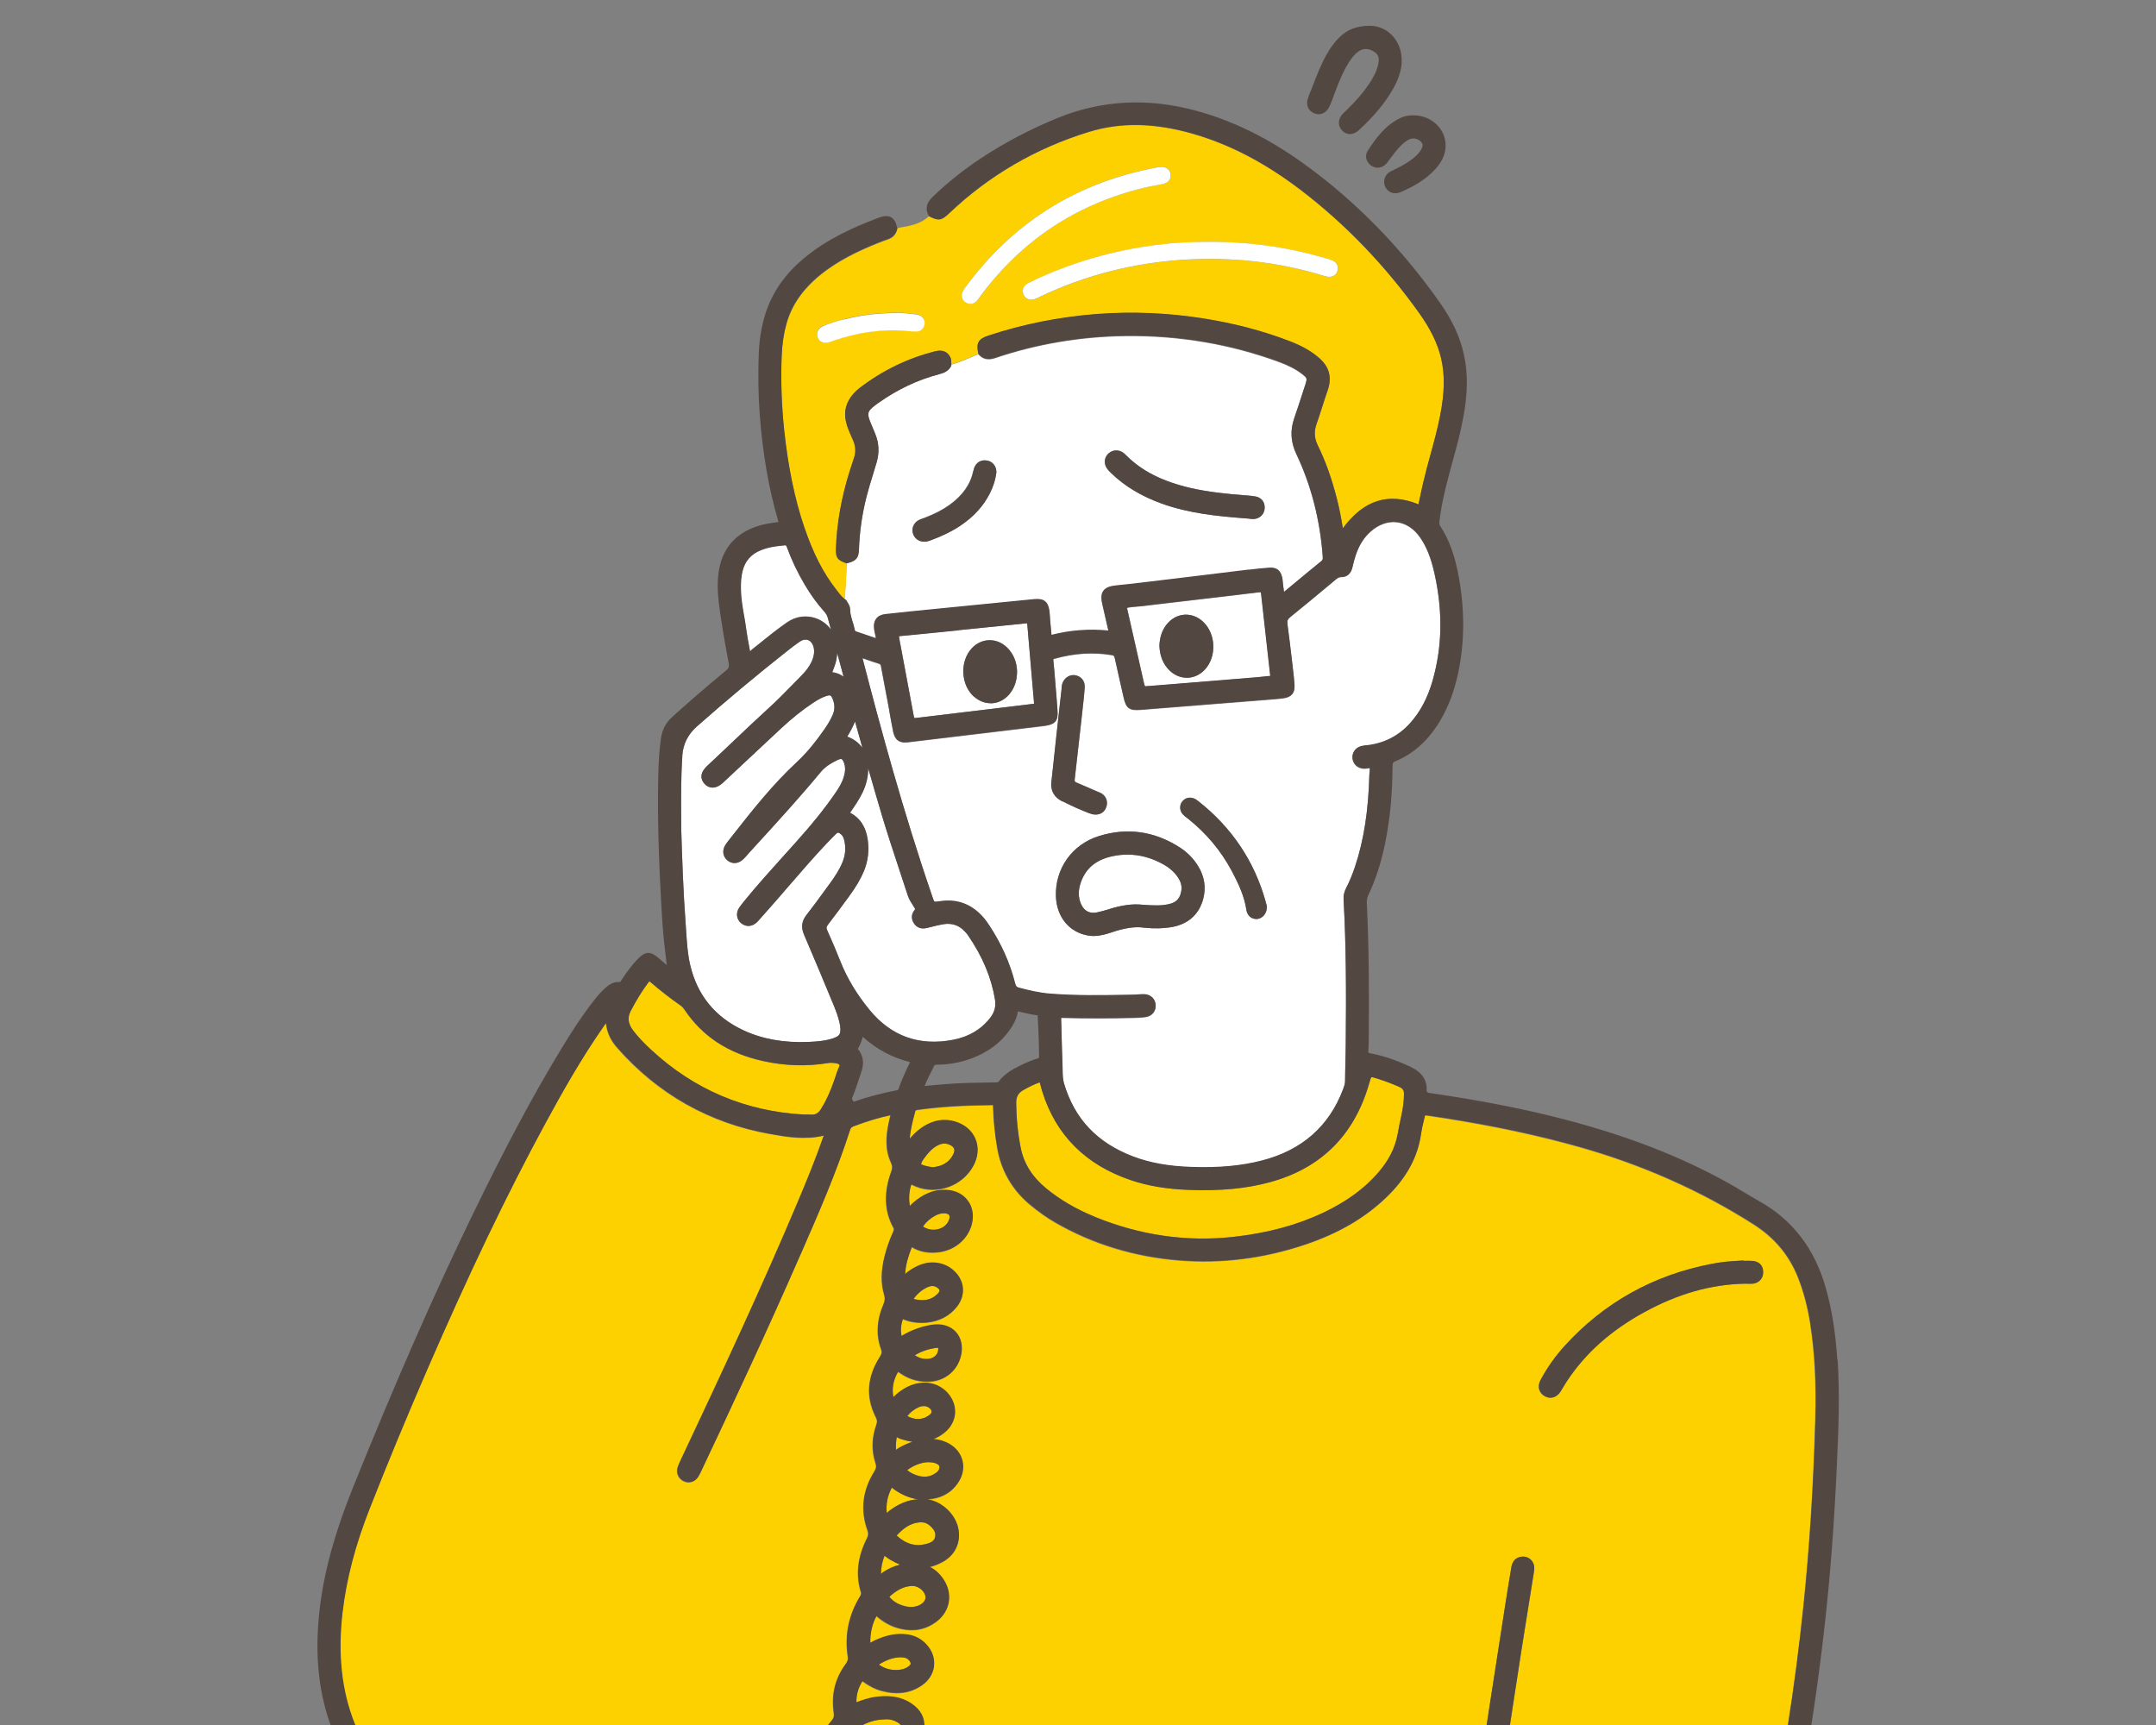 <svg viewBox="0 0 250 200" xmlns="http://www.w3.org/2000/svg" xmlns:xlink="http://www.w3.org/1999/xlink"><rect x="0" y="0" width="250" height="200" fill="#808080" stroke="none"/><clipPath id="a"><path d="m0 0h250v200h-250z"/></clipPath><g clip-path="url(#a)"><path d="m100.04 120.2c-.13.52-.32.98-.58 1.4.65.75.78 1.65.39 2.75-.11.31-.21.63-.32.94-.21.65-.43 1.32-.71 1.97-.05.11-.03.17.09.36.02.04.05.08.07.12.02 0 .03-.01.05-.02 1.42-.51 2.98-.92 4.94-1.32.16-.03.16-.04.18-.1.38-1.08.86-2.11 1.37-3.19-2.06-.5-3.87-1.47-5.48-2.93z" fill="none"/><path d="m118.19 123.6c.73-.37 1.43-.65 2.12-.87.17-.05.19-.09.18-.27-.02-.34-.02-.68-.02-1.02 0-.27 0-.54-.02-.81-.03-.91-.07-1.82-.12-2.74 0-.06 0-.12-.01-.16 0 0-.01 0-.02 0-.59-.06-1.15-.19-1.74-.34-.17-.04-.35-.08-.53-.12-.12.75-.44 1.45-1.01 2.24-1.03 1.42-2.48 2.5-4.3 3.19-1.27.48-2.59.73-3.93.75h-.05c-.29 0-.36.02-.43.16l-.17.33c-.32.62-.65 1.26-.94 1.99l2.23-.2c1.84-.16 3.71-.19 5.52-.21h.4c.3 0 .38-.02.47-.14.64-.85 1.56-1.36 2.36-1.77z" fill="none"/><path d="m102.01 77.01c-.58-.18-1.15-.38-1.76-.59-.08-.03-.16-.06-.24-.08 0 .02 0 .04.01.06 1.98 7.65 4.69 17.69 8.05 27.49l.02.06c.1.29.2.58.26.62.07.04.41 0 .7-.05 1.78-.26 3.34.25 4.62 1.51.35.34.66.74 1.03 1.29 1.41 2.13 2.42 4.4 3.01 6.75.08.33.2.42.43.48 1.08.29 2.36.6 3.69.7 2.92.22 5.9.17 8.78.13l1.01-.02c.14 0 .28-.01.42-.03.22-.02.45-.04.69-.02.73.05 1.25.57 1.27 1.29.02.71-.46 1.25-1.19 1.35-.39.05-.83.08-1.36.09-2.95.07-5.62.07-8.17 0-.08 0-.17 0-.24 0v.21c.02.61.03 1.2.05 1.79.03 1.16.06 2.37.11 3.55 0 .18 0 .36.01.54 0 .53.01 1.03.16 1.52 1.21 4.11 3.82 6.88 7.98 8.46 1.97.75 4.13 1.14 6.81 1.23 3.16.11 5.76-.13 8.16-.75 4.63-1.19 7.8-3.98 9.41-8.27.13-.34.22-.62.23-.93 0-.74.02-1.49.04-2.23.02-.7.03-1.4.04-2.1.06-6.2.05-11.41-.25-16.71-.03-.49.07-.92.3-1.37.38-.74.72-1.56 1.03-2.48 1.02-3.08 1.55-6.48 1.66-10.71 0-.1.01-.2.03-.3.01-.12.04-.35 0-.41-.03 0-.15.02-.23.03-.14.02-.3.05-.46.03-.02 0-.04 0-.07 0-.67-.06-1.17-.55-1.23-1.2-.06-.62.31-1.17.92-1.37.21-.07.43-.09.64-.11h.08c1.99-.23 3.68-1.08 5.01-2.55 1.2-1.32 2.06-2.95 2.64-4.96 1.13-3.95 1.2-8.02.22-12.43-.41-1.84-.94-3.15-1.71-4.24-.7-.99-1.65-1.6-2.67-1.71-1.03-.12-2.11.27-3.03 1.09-.74.66-1.28 1.49-1.66 2.56-.17.49-.3 1.01-.43 1.51l-.03.14c-.17.67-.62 1.06-1.24 1.06h-.02c-.26 0-.42.1-.66.29l-.8.67c-1.46 1.21-2.96 2.47-4.47 3.68-.3.24-.38.44-.33.83.19 1.4.35 2.82.52 4.19l.12 1.04c.07.59.14 1.21.18 1.82.06.9-.35 1.4-1.26 1.53-.34.05-.64.08-.93.1-5.23.42-10.45.83-15.68 1.25-1.28.1-1.67-.18-1.95-1.45l-.32-1.41c-.24-1.04-.47-2.09-.7-3.13-.06-.28-.14-.32-.3-.35-2.17-.37-4.36-.24-6.69.41-.1.03-.13.05-.14.06v.11c.07.66.12 1.33.18 1.97l.09 1.12c.08.92.16 1.87.22 2.81.07 1.1-.27 1.52-1.34 1.69-.31.05-.63.09-.94.12l-10.09 1.21c-1.67.2-3.34.4-5.01.6-.95.11-1.46-.26-1.67-1.2-.13-.59-.24-1.2-.34-1.78-.04-.23-.08-.45-.12-.68l-.33-1.75c-.2-1.08-.4-2.16-.61-3.24 0-.04-.01-.08-.02-.11-.04-.23-.05-.24-.15-.27zm35.11 15.89c.35-.41.83-.52 1.35-.32.19.07.35.2.49.31 3.88 3.05 6.51 6.97 7.81 11.66.04.14.07.28.11.42.01.06.02.11.02.17v.05s0 .01 0 .01c0 .7-.48 1.27-1.1 1.34-.05 0-.1 0-.14 0-.58 0-1.04-.42-1.13-1.06-.23-1.53-.85-2.92-1.71-4.53-1.24-2.32-2.94-4.35-5.06-6.04-.05-.04-.1-.08-.14-.11-.16-.12-.32-.25-.47-.41-.38-.43-.4-1.08-.03-1.51zm-.29 5.37c.85.55 1.54 1.25 2.07 2.1.76 1.22.97 2.52.62 3.85-.51 1.91-1.89 3.06-4 3.32-.72.09-1.56.15-2.85.02h-.02c-.94-.16-2.23.02-3.72.53-.63.21-1.35.43-2.11.43-.19 0-.38-.01-.57-.04-2.22-.34-3.71-2.12-3.81-4.53-.13-3.23 1.87-6.04 4.97-7.01 3.29-1.03 6.46-.58 9.42 1.33zm-14.91-7.56s.18-1.65.18-1.65c.14-1.27.27-2.54.41-3.81.13-1.21.27-2.41.4-3.62l.2-1.76c0-.05 0-.1.01-.15 0-.12.02-.25.05-.39.18-.69.81-1.15 1.47-1.06.72.1 1.19.67 1.15 1.39-.04.71-.12 1.42-.2 2.11l-.18 1.65c-.25 2.27-.51 4.61-.78 6.92-.03.24.01.31.25.4.53.22 1.05.45 1.58.68l.71.31c.05.02.11.04.17.07.13.05.27.1.41.19.53.33.75.94.55 1.55-.19.57-.64.89-1.25.89h-.01c-.29 0-.54-.09-.76-.17-.97-.37-1.97-.82-3.06-1.37-.94-.48-1.38-1.21-1.28-2.2z" fill="#fff"/><path d="m110.29 42.31v.11s-.05.09-.05.09c-.32.54-.85.74-1.36.88-2.48.65-4.83 1.76-7 3.3l-.09.06c-.12.09-.25.18-.37.27-.85.68-.92.91-.52 1.9.11.28.23.56.35.84.08.18.15.35.22.53.44 1.06.5 2.18.17 3.31-.15.53-.32 1.06-.48 1.59-.24.78-.49 1.58-.69 2.38-.51 2.03-.81 4.08-.88 6.09-.03 1.03-.31 1.36-1.32 1.63l-.1.03c-.04 1.11-.09 2.22-.18 3.33-.02.28-.05.56-.08.83.05.03.09.07.14.1l.07.05.04.08c.03.06.07.12.11.18.13.21.29.47.3.81 0 .48.14.95.29 1.44.09.3.19.61.25.93.03.15.08.16.12.18.67.23 1.34.45 2.03.69l.3.1c-.02-.17-.06-.34-.1-.52-.04-.17-.07-.34-.1-.51-.08-.53 0-.94.24-1.24.22-.29.58-.46 1.06-.52.97-.11 1.93-.21 2.9-.31l14.33-1.42c1.15-.12 1.65.29 1.8 1.43.03.22.04.44.05.65 0 .15.02.29.03.44.04.46.09.91.13 1.39l.02.23c2.16-.56 4.33-.72 6.6-.5l-.7-3.06c-.12-.52-.2-1.12.11-1.55.31-.44.9-.56 1.45-.62.28-.03.57-.06.85-.09.38-.04.76-.08 1.13-.12l5.92-.71c2.49-.3 4.98-.6 7.47-.89h.12c.75-.1 1.53-.2 2.3-.25.86-.06 1.34.32 1.51 1.18.03.17.04.33.06.49 0 .09.01.19.03.28.03.27.07.55.11.85l.86-.71c1.2-1 2.33-1.93 3.48-2.87.17-.14.17-.26.15-.58-.32-4.26-1.34-8.23-3.06-11.84-.65-1.38-.74-2.73-.25-4.12.35-1.02.69-2.07 1.02-3.08l.28-.86c.23-.7.21-.76-.36-1.2-.7-.55-1.56-1-2.7-1.42-5.63-2.07-11.61-3.08-17.75-3.01-5.26.06-10.36.93-15.17 2.56-.77.26-1.39.14-1.87-.38l-.06-.06v-.04c-1.06.42-2.07.94-3.17 1.22v.05zm18.28 10.23c.46-.4 1.11-.43 1.64-.08.1.07.2.15.3.26 1.84 1.87 4.25 3.09 7.58 3.86 2.09.48 4.26.68 6.12.83l.28.02c.35.03.72.05 1.07.12.69.12 1.1.63 1.08 1.33-.02.71-.54 1.24-1.26 1.29-.03 0-.07 0-.1 0-.13 0-.25-.02-.36-.03-.06 0-.12-.02-.17-.02l-.5-.04c-3.12-.24-6.42-.57-9.55-1.7-2.37-.85-4.28-2.01-5.85-3.52-.18-.18-.39-.38-.54-.62-.36-.56-.26-1.27.25-1.71zm-15.7 2.03c.02-.1.04-.2.07-.29.24-.69.84-1.03 1.54-.89.63.12 1.06.68 1.05 1.34v.04c-.11.83-.36 1.62-.76 2.41-.75 1.49-1.87 2.72-3.43 3.76-.98.66-2.09 1.2-3.49 1.71-.15.05-.35.12-.56.14-.05 0-.11 0-.16 0-.59 0-1.1-.37-1.28-.95-.18-.59.08-1.21.62-1.52.16-.09.32-.15.48-.2.06-.02.12-.04.18-.07 1.26-.49 2.16-.95 2.94-1.51 1.55-1.11 2.46-2.42 2.78-3.98z" fill="#fff"/><path d="m96.7 120.35c.6-.21.76-.42.75-1.04 0-.23-.05-.47-.09-.67-.16-.77-.45-1.5-.78-2.3-.99-2.39-2.16-5.2-3.35-7.97-.36-.84-.27-1.56.27-2.26.79-1.02 1.57-2.08 2.31-3.1l.46-.63c.5-.68 1.06-1.51 1.43-2.43.35-.87.4-1.73.16-2.64-.08-.29-.21-.49-.41-.63-.26-.19-.31-.18-.53.03-.31.3-.62.63-.92.94l-.12.12c-1.55 1.65-3.06 3.39-4.51 5.07-1.01 1.16-2.04 2.37-3.09 3.53-.05.06-.1.12-.16.18-.11.13-.23.27-.37.4-.55.51-1.24.55-1.79.11s-.66-1.16-.27-1.78c.16-.25.35-.48.53-.7l.1-.13c1.49-1.83 3.1-3.61 4.65-5.33.39-.44.79-.87 1.18-1.31 2.01-2.24 3.47-4.05 4.72-5.87.36-.53.76-1.17.98-1.89.18-.62.19-1.12.02-1.59-.11-.32-.21-.42-.28-.44-.09-.04-.25 0-.47.1-.87.41-1.5.86-1.96 1.41-2.42 2.91-5.01 5.75-7.51 8.49l-.73.8c-.07.08-.14.16-.21.24-.17.19-.34.39-.53.57-.57.55-1.32.59-1.87.1-.52-.46-.59-1.16-.18-1.79.15-.23.31-.44.48-.64l.14-.18c2.65-3.4 4.9-6.2 7.64-8.75 1.35-1.25 2.4-2.67 3.26-3.89.36-.52.65-1.02.88-1.53.29-.63.29-1.26.02-1.91-.19-.45-.29-.49-.76-.33-.45.15-.91.39-1.47.76-1.25.83-2.47 1.8-3.73 2.97l-2.3 2.15c-1.48 1.39-2.97 2.77-4.45 4.16-.43.4-.86.59-1.27.57-.33-.02-.63-.17-.88-.44-.4-.45-.66-1.18.35-2.11 1.08-.99 2.16-2.02 3.2-3.02 1.27-1.21 2.58-2.45 3.9-3.65.96-.87 1.89-1.82 2.78-2.73.31-.32.62-.63.93-.95.62-.62 1-1.15 1.26-1.7.29-.64.36-1.19.22-1.72-.1-.38-.33-.67-.62-.78s-.62-.06-.93.15c-.53.35-1.03.74-1.58 1.18-3.46 2.73-6.96 5.65-10.4 8.69q-1.55 1.37-1.68 3.39v.14c-.17 2.49-.15 5.02-.13 7.47v.82c.11 3.51.24 7.29.52 11.13.02.3.04.6.06.91.08 1.27.17 2.59.47 3.83.82 3.46 2.87 5.98 6.1 7.5 2.24 1.05 4.73 1.5 7.62 1.38 1.12-.05 2.05-.14 2.94-.45z" fill="#fff"/><path d="m100.67 89.06c.01.95-.21 1.9-.66 2.83-.4.81-.9 1.55-1.44 2.33 1.15.61 1.82 1.62 2.04 3.08.19 1.28.05 2.52-.43 3.68-.38.92-.92 1.85-1.72 2.93-.89 1.22-1.71 2.31-2.49 3.34-.16.21-.17.33-.06.57.59 1.31 1.09 2.49 1.53 3.61.78 1.97 1.9 3.83 3.4 5.66 2.5 3.05 5.77 4.21 9.7 3.45 1.83-.36 3.29-1.23 4.32-2.6.48-.64.64-1.3.51-2.09-.42-2.55-1.46-4.99-3.15-7.46-.08-.12-.18-.23-.29-.35-.69-.77-1.52-1.06-2.54-.9-.48.08-.96.2-1.43.32-.16.04-.32.08-.49.12-.78.19-1.22-.16-1.46-.49-.37-.52-.36-1.1.02-1.56.1-.12.11-.13-.02-.34l-.14-.22c-.23-.36-.47-.72-.61-1.17-.31-.96-.63-1.92-.95-2.88-.68-2.06-1.39-4.18-2.02-6.3-.55-1.84-1.09-3.71-1.62-5.57z" fill="#fff"/><path d="m100.01 86.72c-.11-.39-.22-.77-.32-1.16-.18-.64-.36-1.27-.54-1.91-.24.62-.56 1.2-.9 1.75.77.29 1.35.74 1.76 1.32z" fill="#fff"/><path d="m130.69 70.48.04.16c.07.32.14.62.21.93l.48 2.12c.42 1.86.85 3.72 1.26 5.58.06.25.1.3.12.3.01 0 .07.02.18 0 .09-.02.17-.02.23-.02h.07l2.5-.2c3.31-.27 6.62-.54 9.93-.81.43-.03.85-.08 1.28-.13l.32-.03s0-.02 0-.03l-.34-3.04c-.24-2.15-.49-4.31-.72-6.46-.01-.13-.04-.17-.04-.17s0 0-.04 0-.1 0-.2.01c-2.25.27-4.49.53-6.74.8-2.29.27-4.59.54-6.88.81-.19.02-.38.04-.57.05-.37.03-.73.06-1.08.14zm3.75 4.38c.04-.99.32-1.79.83-2.45.54-.68 1.28-1.09 2.08-1.14s1.58.25 2.2.86c1.41 1.37 1.54 3.88.27 5.38-.55.65-1.28 1.03-2.07 1.07-.04 0-.09 0-.13 0-.74 0-1.45-.3-2.02-.86-.73-.71-1.11-1.64-1.16-2.83s0-.03 0-.03z" fill="#fff"/><path d="m104.25 73.79c.02.07.03.15.03.23 0 .04 0 .08.02.12l.28 1.48c.44 2.34.87 4.68 1.31 7.01.05.26.1.55.15.61.05.01.32-.02.58-.05h.05c1.67-.21 3.34-.41 5.01-.61.97-.12 1.94-.23 2.92-.35.58-.07 1.16-.14 1.74-.21 1.13-.14 2.25-.28 3.38-.41.12-.01.18-.03.21-.04 0-.02 0-.04-.02-.07v-.07s-.2-2.23-.2-2.23c-.19-2.22-.38-4.43-.57-6.65 0-.09-.02-.21-.03-.29-.07 0-.18.01-.27.02-2.58.26-5.15.52-7.71.78l-4.49.45c-.76.08-1.52.16-2.29.22-.05 0-.08 0-.1.01v.03zm8.42 1.39c.55-.61 1.29-.95 2.06-.96.78-.01 1.52.3 2.1.9.7.71 1.08 1.64 1.11 2.69 0 1.09-.3 1.97-.91 2.69-.52.61-1.22.98-1.97 1.03-.06 0-.12 0-.18 0-.69 0-1.37-.27-1.93-.77-.73-.65-1.18-1.64-1.23-2.73s.3-2.13.96-2.86z" fill="#fff"/><path d="m86.26 71.33c.09.52.18 1.06.25 1.59.09.68.22 1.38.35 2.05.03.18.07.36.1.54.04-.03.07-.06.12-.11s.11-.1.16-.15c.28-.22.56-.45.84-.67 1.03-.83 2.09-1.68 3.2-2.45 1.02-.7 2.25-.86 3.38-.43.69.26 1.27.71 1.68 1.29-.13-.47-.25-.95-.38-1.42-.07-.27-.22-.48-.43-.71-.81-.91-1.54-1.92-2.23-3.08-.82-1.4-1.52-2.85-2.06-4.33-.08-.21-.11-.25-.23-.25-.02 0-.05 0-.09 0-.85.07-1.83.19-2.74.56-1.13.46-1.82 1.25-2.12 2.42-.15.61-.21 1.29-.19 2.14.03 1 .2 2.01.36 2.99z" fill="#fff"/><path d="m97.07 75.67c0 .19-.02.37-.05.56-.07.55-.26 1.04-.46 1.55-.02.05-.04.1-.06.14.47.06.9.22 1.31.51l-.54-2c-.07-.26-.14-.52-.21-.77z" fill="#fff"/><g fill="#fdd000"><path d="m209.9 153.55c-.31-2-.78-3.76-1.42-5.39-1.03-2.6-2.72-4.62-5.17-6.18-6.08-3.88-12.86-6.89-20.14-8.95-4.79-1.35-9.91-2.45-15.65-3.35-.22-.03-.43-.07-.65-.1-.44-.07-.88-.14-1.32-.2-.1-.01-.25-.03-.32-.03-.02.07-.05.2-.08.3-.03.14-.07.28-.1.42-.11.44-.22.9-.28 1.34-.37 2.78-1.71 5.23-4.09 7.5-2.47 2.36-5.53 4.13-9.34 5.42-4.81 1.62-9.74 2.24-14.65 1.84-5.17-.42-9.97-1.88-14.27-4.35-1.04-.6-2.03-1.3-3.04-2.14-2.06-1.73-3.34-3.97-3.78-6.63-.26-1.56-.42-3.11-.46-4.6 0-.1 0-.21-.01-.28-.07 0-.17 0-.24 0-3.25.02-5.93.19-8.43.54-.32.04-.33.07-.35.17l-.06.22c-.27 1.01-.52 1.97-.58 2.97.68-.8 1.39-1.37 2.17-1.74 1-.47 2.03-.56 3.07-.25 1.12.33 1.96 1.04 2.37 2.01.41.96.33 2.06-.22 3.09-1.25 2.35-4.16 3.42-6.64 2.44-.19-.07-.37-.16-.57-.25-.27.82-.32 1.65-.17 2.5.02-.03.05-.05.08-.08.06-.07.12-.14.19-.2 1.3-1.16 2.58-1.66 4-1.58 1.03.06 1.9.51 2.45 1.25s.71 1.7.47 2.69c-.42 1.72-1.94 3.03-3.79 3.27-1.19.15-2.2-.03-3.11-.55l-.06-.04s0 0 0 0c-.43 1.1-.73 2.09-.78 3.15.02-.02.04-.04.06-.06.09-.08.18-.17.29-.25.8-.57 2.04-1.28 3.61-.96.67.14 1.26.45 1.76.93 1.19 1.14 1.31 2.77.32 4.06-.85 1.1-2.03 1.73-3.51 1.88-.98.1-1.9-.03-2.79-.4-.24.7-.29 1.34-.15 1.97.04-.03.09-.05.14-.09.06-.04.13-.09.2-.12 1.04-.57 2.13-.94 3.25-1.1 1.08-.16 2.07.15 2.7.84s.85 1.7.59 2.77c-.4 1.67-1.77 2.84-3.5 2.97-1.21.09-2.35-.2-3.37-.86-.13-.09-.26-.17-.41-.27-.57.96-.75 1.91-.55 2.95.03-.03.06-.06.09-.09.07-.07.14-.15.21-.21 1.17-1.01 2.37-1.46 3.65-1.36 1.03.08 2 .64 2.6 1.5.55.79.74 1.73.5 2.59-.2.71-.62 1.31-1.26 1.78-.37.27-.75.48-1.14.64.65.06 1.25.24 1.79.54.79.44 1.35 1.13 1.56 1.95s.06 1.68-.42 2.45c-.78 1.25-2 1.94-3.6 2.05-.02 0-.04 0-.06 0 1.74.25 3.35 1.81 3.63 3.53.25 1.59-.45 2.99-1.88 3.75-.48.25-.96.44-1.45.56.65.33 1.19.83 1.63 1.51 1.04 1.63.73 3.58-.77 4.76-1.33 1.05-2.89 1.31-4.63.79-.85-.25-1.63-.7-2.4-1.36-.47.74-.78 2.07-.72 3.1.03-.02.05-.03.09-.05.08-.05.15-.1.23-.14 1.4-.67 2.6-.92 3.79-.8.96.1 1.77.5 2.4 1.19.66.72.97 1.61.87 2.5-.1.87-.58 1.65-1.37 2.2-1.33.92-2.85 1.15-4.65.68-.87-.22-1.61-.67-2.28-1.14-.48.77-.71 1.57-.7 2.45.05-.02.1-.04.15-.05.62-.22 1.27-.46 1.95-.55 1.13-.16 2.8-.26 4.31.77 1.06.72 1.55 1.67 1.46 2.82-.05.64-.31 1.23-.78 1.76-.7.79-1.6 1.31-2.69 1.54.15.09.31.18.46.28.58.37.97.76 1.23 1.22.43.78.42 1.6-.04 2.39-.62 1.06-1.56 1.8-2.88 2.25-.07.03-.15.05-.22.07.13.12.25.24.37.37.68.78.94 1.71.74 2.55-.2.82-.82 1.47-1.75 1.84-2.76 1.09-5.23.73-7.35-1.08-.02-.02-.04-.04-.06-.06-.46.68-.75 1.4-.87 2.18.11-.03.21-.06.31-.1.4-.12.77-.24 1.18-.31 1.88-.31 3.51.13 4.85 1.31.92.81 1.4 1.87 1.34 2.96-.06 1.08-.64 2.07-1.63 2.76-1.74 1.23-3.71 1.26-5.85.11-.79-.43-1.44-1.06-2.04-1.98-.53.73-.86 1.51-1.01 2.39 1.04-.19 1.89-.23 2.71-.14 1.79.21 3.19.85 4.27 1.97.81.84 1.22 1.85 1.23 3.01 0 1.38-.88 2.37-2.25 2.52-.82.09-1.64 0-2.52-.28-.08-.03-.16-.05-.24-.08.2.17.39.34.58.53 1.34 1.34 1.54 3.09.53 4.58-.76 1.12-1.85 1.63-3.24 1.52-1.57-.12-3.11-.66-4.59-1.6-.52-.33-.9-.79-1.2-1.2-.03-.04-.06-.08-.08-.13-.22.56-.39 1.2-.54 2.01-.06.31-.11.62-.23.91.24.01.48.02.73.02h81c.22 0 .44 0 .66-.01-.12-.67-.02-1.31.08-1.92.03-.18.06-.35.08-.53.52-3.9 1.09-7.99 1.74-12.53.59-4.14 1.21-8.27 1.73-11.77.5-3.36 1.05-6.96 1.77-11.68.63-4.08 1.26-8.17 1.9-12.25.2-1.31.43-2.71.67-4.11.12-.72.56-1.14 1.23-1.19.64-.04 1.19.32 1.37.9.1.31.06.61.02.9-.15.96-.31 1.92-.46 2.88-.31 1.94-.63 3.88-.93 5.83-.59 3.76-1.15 7.47-1.73 11.26-.57 3.74-1.17 7.73-1.76 11.68-.51 3.47-1.06 7.16-1.56 10.78-.36 2.55-.7 5.15-1.04 7.66-.17 1.27-.34 2.53-.51 3.8-.01.09-.04.18-.06.27v.03h.31c9.74 0 19.49.01 29.23.02l.02-.08c1.04-4.01 2.21-8.56 3.25-12.98 1.99-8.44 3.51-16.03 4.64-23.22.73-4.63 1.34-9.32 1.82-13.93.71-6.85 1.16-13.94 1.38-21.66.12-4.25-.06-7.76-.58-11.06zm-6.64-4.72c-.22.03-.43.02-.63.01-.11 0-.21 0-.32 0-3.95.08-7.78 1.17-11.73 3.34-3.88 2.13-6.81 4.76-8.96 8.04-.12.18-.23.37-.34.55-.11.2-.23.39-.35.58-.3.46-.72.71-1.16.71-.21 0-.42-.05-.63-.16-.33-.18-.56-.44-.67-.77-.11-.35-.06-.73.14-1.11.77-1.44 1.72-2.79 2.83-4 4.55-5 10.28-8.19 17.03-9.48.54-.1 1.1-.19 1.67-.25.39-.04.79-.07 1.17-.09.17 0 .34-.02.5-.03l.34-.02v.04s.06 0 .09 0c.31 0 .63-.01.95.01.77.06 1.23.54 1.24 1.29.01.72-.47 1.26-1.19 1.35z"/><path d="m103.41 172.48c-.51.95-.7 1.92-.58 2.94.02-.02.05-.05.08-.07.06-.06.12-.12.18-.17 1.1-.84 2.21-1.29 3.36-1.36-.91-.12-1.8-.48-2.65-1.06-.13-.09-.25-.18-.39-.29z"/><path d="m103.28 180.87c-.24-.14-.46-.3-.69-.47 0 0-.01-.01-.02-.02-.27.68-.41 1.37-.41 2.1.05-.05.1-.09.15-.13.64-.47 1.33-.76 2.06-.95-.36-.14-.72-.32-1.08-.54z"/><path d="m104.01 166.64s-.03-.02-.04-.02c0 .02 0 .04-.01.07-.07.5-.12.96-.06 1.41.02-.01.04-.03.07-.05.06-.05.14-.11.22-.16.56-.31 1.09-.56 1.61-.73-.34-.04-.68-.11-1.03-.22-.28-.08-.53-.16-.77-.3z"/><path d="m84.75 229.52c.12-.16.19-.33.23-.54.42-2.07 1.28-3.63 2.64-4.75.09-.08.13-.13.12-.3-.14-2.12.57-4.03 2.17-5.86.43-.49.59-.88.59-1.45 0-1.88.61-3.61 1.8-5.14.25-.33.3-.54.21-.91-.5-2.09.14-3.98 1.86-5.47.35-.3.45-.54.43-1-.07-1.76.48-3.31 1.62-4.6.24-.27.3-.49.23-.92-.3-2.08.16-3.97 1.37-5.6.25-.33.32-.56.26-.88-.38-2.47.1-4.83 1.43-7.01.12-.19.13-.31.08-.5-.61-2-.38-4.03.71-6.21.17-.35.19-.57.07-.9-.85-2.34-.59-4.63.77-6.82.24-.39.28-.63.15-1.01-.48-1.44-.44-2.94.11-4.46.11-.32.09-.54-.09-.89-1.16-2.3-1-4.64.49-6.96.23-.35.26-.56.13-.91-.59-1.62-.5-3.37.29-5.19.17-.4.19-.71.07-1.12-.38-1.29-.37-2.68.04-4.37.24-.97.57-1.94 1-2.88.11-.24.12-.34.04-.49-1.06-1.95-1.14-4.09-.24-6.55.14-.38.13-.64-.03-.98-.75-1.6-.57-3.23-.28-4.61.06-.3.12-.59.19-.88v-.04s-.05.02-.08.03c-1.29.27-2.63.68-4.09 1.23-.28.11-.41.18-.49.42-1.57 4.9-3.66 9.68-5.68 14.31l-.18.4c-3.78 8.65-7.74 17.11-11.45 24.96l-.03.06c-.1.22-.21.45-.38.66-.39.5-1.04.64-1.61.35-.6-.3-.87-.96-.67-1.59.07-.23.18-.44.27-.65l.07-.16c5-10.61 9.47-20.2 13.6-29.99 1-2.36 2.05-4.92 2.97-7.57.01-.03.02-.06.03-.09-2.2.53-4.42.13-6.22-.19-7.04-1.25-13.01-4.62-17.74-10.01-.7-.8-1.11-1.65-1.25-2.6v-.04c-.01-.06-.02-.13-.04-.19-.09.11-.17.23-.25.34-2.59 3.71-4.78 7.59-6.76 11.23-4.49 8.27-8.87 17.41-13.8 28.77-2.28 5.26-4.5 10.61-6.58 15.9-1.69 4.28-2.72 8.24-3.17 12.11-.56 4.86-.1 9.07 1.41 12.86.97 2.43 2.37 4.51 4.15 6.19 2.12 1.98 4.6 3.01 7.6 3.15 4.83.22 9.67-.68 14.8-2.73 2.35-.94 4.8-2.14 7.5-3.67l.14-.08c.15-.09.31-.18.49-.26.63-.25 1.29-.04 1.64.52.2.31.26.7.18 1.04-.07.29-.25.53-.5.68-.33.2-.35.4-.34.89.15 6.2.42 12.63.8 19.12.12 2 .23 4 .34 6 .08 1.44.16 2.88.24 4.31.02.31.05.64.09.95.02.15.03.3.05.44v.03c1.43 0 2.85-.01 4.27-.02-.22-.49-.15-1-.06-1.45.44-2.22 1.18-4.01 2.25-5.47z"/><path d="m93.28 61.2c1.03 3.04 2.22 5.34 3.74 7.26l.16.21c.24.31.47.59.75.81.03-.28.06-.56.08-.83.09-1.11.13-2.22.18-3.33s-.1-.03-.1-.03c-.99-.35-1.19-.64-1.16-1.65.1-2.96.64-6 1.61-9.06.16-.5.32-1 .49-1.5.22-.68.19-1.34-.11-2.03l-.15-.34c-.25-.57-.52-1.16-.67-1.8-.28-1.21.01-2.32.89-3.29.22-.25.49-.49.78-.71 2.6-1.97 5.51-3.38 8.66-4.18 1.02-.26 1.5.2 1.73.63.14.26.13.52.13.73v.16c1.1-.27 2.11-.8 3.16-1.22v-.04c-.29-1.13 0-1.66 1.08-2.03 4.09-1.36 8.38-2.21 12.77-2.54 3.96-.3 8-.13 12.03.49 3.71.57 7.07 1.45 10.27 2.69 1.33.51 2.34 1.08 3.2 1.79.84.69 1.87 1.85 1.14 3.92-.22.63-.43 1.28-.63 1.91-.21.64-.42 1.31-.65 1.96-.31.86-.26 1.65.14 2.47.9 1.83 1.62 3.87 2.23 6.24.26 1.01.47 2.08.68 3.38 2.43-3.28 5.31-4.19 8.77-2.77.04-.17.08-.35.11-.52.14-.67.29-1.34.44-2 .25-1.09.55-2.18.84-3.24.41-1.49.83-3.03 1.13-4.57.52-2.68.55-4.73.1-6.63-.4-1.69-1.21-3.36-2.55-5.24-3.95-5.53-8.57-10.33-13.74-14.27-4.15-3.16-8.25-5.29-12.51-6.51-4.43-1.27-8.37-1.34-12.04-.21-6.16 1.89-11.6 5.06-16.19 9.43-.85.81-1.2.94-2.26.39l-.1-.05c-.85.79-1.92 1.07-3.05 1.25-.22.03-.43.09-.64.15v.01l.02.08-.02.08c-.15.58-.52.96-1.1 1.14-.34.11-.68.24-1.01.38l-.21.08c-1.97.8-4.52 1.94-6.71 3.76-1.97 1.63-3.21 3.46-3.81 5.59-.32 1.15-.5 2.39-.55 3.78-.11 2.82 0 5.69.29 8.52.46 4.31 1.22 8.01 2.34 11.31zm46.35-33.15c5.16-.06 9.62.6 13.99 1.87.29.08.59.16.87.28.54.23.75.68.61 1.21-.13.49-.59.77-1.17.68-.22-.03-.43-.11-.64-.17-5.26-1.6-10.65-2.14-16.12-1.79-5.76.37-11.27 1.77-16.5 4.25-.2.1-.4.2-.6.28-.59.22-1.11.05-1.35-.45s-.08-1.05.47-1.34c.71-.37 1.45-.7 2.19-1.02 4.63-1.97 9.45-3.17 14.46-3.63 1.47-.13 2.94-.14 3.8-.17zm-28.02 5.82c.08-.2.21-.39.34-.57 5.38-7.3 12.5-11.89 21.38-13.73.43-.09.87-.18 1.31-.22.63-.05 1.1.38 1.11.97 0 .51-.3.87-.92 1.01-.68.15-1.36.24-2.04.4-7.89 1.88-14.26 6.06-19.09 12.58-.15.2-.28.42-.45.59-.37.38-.88.42-1.28.14-.37-.26-.52-.74-.35-1.18zm-16.06 3.88c.75-.3 1.52-.52 2.29-.73 1.89-.5 3.81-.73 6.12-.77.52-.03 1.4.09 2.28.18.73.08 1.12.66.93 1.28-.14.43-.44.69-.92.7-.36 0-.72-.02-1.08-.06-2.95-.27-5.8.18-8.58 1.14-.13.05-.26.1-.39.14-.66.21-1.19 0-1.39-.53-.21-.58.05-1.09.73-1.37z"/><path d="m159.8 125.08c-.32-.1-.69-.22-.78-.19-.07.05-.17.41-.27.76-1.72 5.96-5.58 9.79-11.47 11.4-2.79.76-5.81 1.05-9.5.9-2.51-.1-4.68-.46-6.63-1.12-5.24-1.76-8.7-5.21-10.28-10.25-.1-.31-.18-.61-.27-.95-.01-.05-.03-.1-.04-.15-.74.27-1.36.59-1.87.88-.6.34-.86.78-.86 1.45.02 1.83.19 3.54.52 5.23.36 1.84 1.32 3.38 2.94 4.72 1.6 1.32 3.45 2.4 5.63 3.3 5.22 2.14 10.62 2.93 16.04 2.34 3.98-.43 7.42-1.36 10.52-2.83 2.67-1.27 4.75-2.79 6.35-4.65 1.22-1.42 1.95-2.89 2.24-4.47.12-.66.26-1.32.39-1.95l.07-.34c.17-.81.26-1.57.27-2.33 0-.43-.13-.64-.55-.83-.84-.37-1.64-.68-2.45-.93z"/><path d="m75.54 121.76c4.94 4.57 10.87 7.09 17.62 7.47h.24.27c.11 0 .23 0 .34.01.52.05.89-.16 1.19-.67l.13-.22c.11-.19.22-.37.32-.55.51-.98.95-2.08 1.42-3.57.04-.11.09-.23.14-.34s.16-.35.14-.41c-.2-.22-.66-.24-1.07-.25-.08 0-.16.01-.25.03h-.04c-2.43.41-4.95.33-7.48-.22-4.07-.9-7.07-2.86-9.16-5.99-.13-.19-.26-.34-.43-.45-1.24-.87-2.42-1.79-3.51-2.73-.06-.05-.1-.08-.12-.09-.02.02-.06.05-.12.13-.72.96-1.39 2.05-2.07 3.34-.39.76-.3 1.47.3 2.26.54.71 1.19 1.41 2.12 2.26z"/><path d="m108.44 178.2c.11-.48-.1-.9-.69-1.38-.28-.23-.61-.34-1.01-.32-1.23.05-2.09.8-2.76 1.53.02.02.05.05.07.06 1.02.93 2.1 1.24 3.29.94.69-.17 1.02-.41 1.11-.83z"/><path d="m106.3 186.22c.6-.19 1-.57 1.02-.98.02-.45-.36-.97-.89-1.22-.25-.12-.49-.17-.73-.15-.89.06-1.68.45-2.57 1.25 0 .01.02.02.03.04.67.86 2.16 1.36 3.14 1.05z"/><path d="m107.67 135.26c.12.03.25.04.37.06l.12.02c1.14-.12 1.89-.58 2.36-1.45.15-.28.19-.52.12-.7-.07-.19-.27-.36-.59-.49-.18-.07-.36-.11-.53-.11-.27 0-.54.08-.85.25-.64.35-1.09.89-1.44 1.38-.43.59-.41.73-.4.75 0 .02.09.14.85.3z"/><path d="m104.13 200.57c.23-.18.35-.35.34-.47 0-.12-.15-.27-.39-.41-.43-.26-.92-.38-1.35-.35h-.02c-.91 0-1.71.19-2.52.59-.03.02-.06.03-.09.04.02.03.05.06.08.09.42.49.98.81 1.65.95.94.2 1.69.05 2.32-.45z"/><path d="m108.94 170.05c0-.2-.35-.44-.91-.5-.3-.03-.54-.03-.73 0-.8.13-1.49.43-2.1.9.31.26.65.44 1.07.59.75.25 1.4.22 1.98-.09.51-.28.71-.53.69-.9z"/><path d="m104.07 193.62c.54-.03.96-.17 1.28-.42.1-.08.22-.2.24-.31.01-.11-.08-.26-.16-.36-.21-.26-.49-.37-.93-.38 0 0-.02 0-.03 0-.83 0-1.61.26-2.57.84.66.47 1.35.67 2.17.63z"/><path d="m108.7 142.53c.6-.13 1.08-.49 1.3-.99.13-.28.15-.52.06-.65-.08-.13-.29-.21-.59-.21-.33 0-.67.08-1.02.27-.57.3-1.05.72-1.43 1.26.48.33 1.09.45 1.68.33z"/><path d="m108.75 149.98c.09-.1.2-.24.19-.37-.01-.11-.12-.23-.31-.35-.31-.2-.64-.21-1.03-.04-.66.29-1.21.74-1.67 1.38.05.02.1.04.14.05 1.15.25 2 .03 2.67-.66z"/><path d="m107.26 163.03c-.25-.03-.49.01-.72.12-.55.25-.99.59-1.33 1.03.79.44 1.65.46 2.32.04.39-.25.52-.38.48-.63-.04-.23-.37-.52-.75-.56z"/><path d="m108.78 156.56c.03-.21 0-.28 0-.28s-.02-.01-.1-.01c-.04 0-.09 0-.16.01-.91.14-1.71.42-2.43.85.54.36 1.05.48 1.64.41.57-.08.99-.46 1.06-.98z"/></g><path d="m119.18 32.86c-.55.29-.72.84-.47 1.34s.76.67 1.35.45c.21-.08.4-.18.6-.28 5.23-2.48 10.74-3.87 16.5-4.25 5.47-.35 10.86.2 16.12 1.79.21.06.42.14.64.17.59.09 1.04-.18 1.17-.68.14-.53-.07-.98-.61-1.21-.28-.12-.58-.2-.87-.28-4.37-1.27-8.83-1.93-13.99-1.87-.86.03-2.33.03-3.8.17-5.01.46-9.83 1.66-14.46 3.63-.74.31-1.47.65-2.19 1.02z" fill="#fff"/><path d="m111.96 35.05c.41.28.92.24 1.28-.14.17-.18.31-.39.45-.59 4.83-6.51 11.2-10.7 19.09-12.58.67-.16 1.36-.25 2.04-.4.62-.14.93-.49.92-1.01 0-.59-.47-1.02-1.11-.97-.44.03-.88.13-1.31.22-8.88 1.84-16 6.42-21.38 13.73-.13.18-.26.36-.34.57-.18.44-.02.92.35 1.18z" fill="#fff"/><path d="m97.84 37.03c-.78.2-1.55.43-2.29.73-.68.27-.94.79-.73 1.37.19.53.73.73 1.39.53.13-.04.26-.1.39-.14 2.78-.96 5.64-1.41 8.58-1.14.36.03.72.07 1.08.06.48-.01.78-.26.92-.7.19-.62-.2-1.2-.93-1.28-.88-.1-1.76-.21-2.28-.18-2.32.04-4.24.27-6.12.77z" fill="#fff"/><path d="m125.35 102.25c-.34.95-.34 1.8.01 2.59.36.8 1 1.13 1.85.95.44-.09.9-.22 1.41-.38 1.4-.45 2.75-.64 3.82-.51 1.35.1 2.31.14 3.26-.11.77-.21 1.18-.71 1.29-1.57.06-.5-.07-.98-.41-1.5-.41-.61-.97-1.11-1.74-1.53-1.32-.73-2.7-1.1-4.1-1.1-.56 0-1.13.06-1.7.18-1.9.39-3.1 1.37-3.69 2.98z" fill="#fff"/><path d="m213.05 157.71c-.21-3.22-.63-5.87-1.33-8.35-1.28-4.58-3.9-7.99-7.81-10.14-.54-.3-1.08-.62-1.6-.94-.39-.24-.79-.48-1.19-.71-6.04-3.48-13-6.15-21.28-8.18-4.23-1.04-8.84-1.91-14.08-2.67q-.34-.05-.33-.23c.07-1.26-.55-2.19-1.89-2.81-1.62-.76-3.11-1.26-4.55-1.54-.34-.06-.33-.09-.32-.33.04-.64.05-1.29.05-1.92v-.34c.03-4.09.04-9.47-.23-14.84-.02-.35.04-.65.19-.96.83-1.75 1.46-3.69 1.92-5.92.58-2.82.86-5.76.87-9 0-.35.06-.45.34-.57 1.95-.81 3.59-2.22 4.87-4.19 1-1.54 1.73-3.27 2.23-5.29.9-3.68 1-7.61.28-11.7-.46-2.61-1.14-4.5-2.2-6.11-.1-.16-.1-.3-.07-.57.13-1.17.37-2.43.74-3.96.24-.96.5-1.94.76-2.88.46-1.66.93-3.38 1.25-5.12.53-2.83.56-5.16.08-7.32-.44-2.02-1.34-3.98-2.75-5.98-4.49-6.39-9.8-11.82-15.79-16.14-4.13-2.98-8.22-4.99-12.5-6.16-5.57-1.52-10.96-1.24-16.03.82-3.19 1.3-6.2 2.88-8.95 4.7-2.06 1.36-3.95 2.88-5.63 4.51-.68.66-.82 1.34-.44 2.09l.05.09s.1.05.1.05c1.06.54 1.42.41 2.26-.39 4.59-4.36 10.03-7.54 16.19-9.43 3.67-1.13 7.61-1.06 12.04.21 4.26 1.22 8.36 3.35 12.51 6.51 5.17 3.94 9.79 8.74 13.74 14.27 1.34 1.88 2.15 3.54 2.55 5.24.45 1.9.42 3.95-.1 6.63-.3 1.54-.72 3.08-1.13 4.57-.29 1.06-.59 2.15-.84 3.24-.16.67-.3 1.33-.44 2-.04.17-.07.35-.11.52-3.46-1.42-6.34-.51-8.77 2.77-.21-1.3-.42-2.37-.68-3.38-.6-2.37-1.33-4.41-2.23-6.24-.4-.82-.45-1.61-.14-2.47.23-.65.44-1.31.65-1.96.2-.63.41-1.28.63-1.91.73-2.07-.3-3.23-1.14-3.92-.86-.71-1.88-1.28-3.2-1.79-3.2-1.24-6.55-2.11-10.27-2.69-4.02-.62-8.07-.78-12.03-.49-4.39.33-8.69 1.18-12.77 2.54-1.09.36-1.37.89-1.09 2.03v.04s.02.04.02.04l.06.06c.48.52 1.09.64 1.87.38 4.81-1.63 9.92-2.49 15.17-2.56 6.14-.07 12.11.94 17.75 3.01 1.14.42 2 .87 2.7 1.42.56.44.58.51.36 1.2l-.28.86c-.33 1.01-.66 2.06-1.02 3.08-.48 1.4-.4 2.75.25 4.12 1.71 3.61 2.74 7.59 3.06 11.84.02.32.02.44-.15.58-1.15.93-2.28 1.87-3.48 2.87l-.86.71c-.04-.3-.08-.57-.11-.85-.01-.09-.02-.19-.03-.28-.01-.16-.02-.32-.06-.49-.17-.86-.65-1.24-1.51-1.18-.77.05-1.55.14-2.3.23h-.12c-2.49.31-4.98.61-7.47.91l-5.92.71c-.38.05-.75.08-1.13.12-.28.03-.57.06-.85.09-.54.06-1.14.18-1.45.62-.31.43-.23 1.03-.11 1.55l.7 3.06c-2.27-.22-4.44-.05-6.6.5l-.02-.23c-.05-.48-.09-.93-.13-1.39-.01-.15-.02-.29-.03-.44-.01-.22-.03-.44-.05-.65-.14-1.15-.65-1.55-1.8-1.43l-14.33 1.42c-.97.1-1.94.2-2.9.31-.48.05-.84.23-1.06.52-.23.3-.31.71-.24 1.24.02.17.06.34.1.51s.08.34.1.52l-.3-.1c-.69-.23-1.36-.46-2.03-.69-.04-.01-.09-.03-.12-.18-.06-.32-.16-.63-.25-.93-.15-.49-.29-.95-.29-1.44 0-.34-.17-.6-.3-.81-.04-.06-.07-.12-.11-.18l-.04-.08-.07-.05s-.09-.07-.14-.1c-.29-.22-.52-.5-.75-.81l-.16-.21c-1.52-1.92-2.71-4.22-3.74-7.26-1.12-3.3-1.88-7-2.34-11.31-.3-2.83-.4-5.7-.29-8.52.05-1.39.23-2.63.55-3.78.59-2.13 1.84-3.96 3.81-5.59 2.19-1.82 4.74-2.96 6.71-3.76l.21-.08c.33-.13.67-.27 1.01-.38.58-.18.95-.57 1.1-1.14l.02-.08-.02-.08s0 0 0-.01c-.14-.65-.36-1.02-.7-1.22-.45-.25-1-.1-1.37.03-.16.06-.32.12-.48.18-2.4.92-5.49 2.26-8.16 4.46-2.31 1.9-3.81 4.07-4.6 6.62-.43 1.41-.68 2.91-.74 4.59-.09 2.45-.05 4.72.11 6.94.34 4.52 1.03 8.56 2.13 12.34.01.04.03.08.04.12 0 .02.01.04.02.05-.82.11-1.67.22-2.49.5-2.4.79-3.87 2.41-4.37 4.8-.32 1.55-.19 3.08-.05 4.25.26 2 .62 4.17 1.13 6.83.08.42-.02.59-.34.86-2.34 1.94-4.38 3.7-6.25 5.4-.73.67-1.14 1.46-1.28 2.51-.17 1.24-.26 2.57-.3 4.19-.13 5.43.12 10.87.35 15.01.1 1.75.2 3.47.42 5.17.07.56.13 1.12.2 1.73v.11c-.32-.28-.63-.54-.93-.8-.97-.83-1.54-.8-2.43.12-.62.64-1.22 1.41-1.87 2.42l-.04.06c-.12.19-.13.19-.22.18-.68-.06-1.2.3-1.65.71-.45.4-.84.85-1.27 1.4-1.49 1.9-2.78 3.94-3.84 5.69-3.26 5.36-6.4 11.25-10.21 19.09-4.59 9.45-9.02 19.57-13.96 31.84-2.37 5.91-3.64 10.91-3.98 15.75-.31 4.36.17 8.21 1.47 11.77 1.41 3.88 3.66 6.96 6.69 9.16 1.84 1.34 3.71 2.1 5.71 2.34 3.87.46 7.86.21 11.85-.76 3.54-.86 7.18-2.26 11.14-4.29.07-.04.14-.08.21-.13.06-.04.1-.07.15-.09.19 6.43.39 11.42.66 16.14.14 2.53.28 5.06.43 7.6l.31 5.54c.02.32.04.63.09.94.1.62.45 1 1.05 1.12.56.12 1.11-.13 1.41-.64.08-.13.12-.26.16-.38.01-.05.03-.09.05-.13l.03-.07v-.05s0-.03 0-.03c-.01-.15-.03-.3-.05-.44-.03-.31-.07-.63-.09-.95-.08-1.44-.16-2.88-.24-4.31-.11-2-.22-4-.34-6-.38-6.49-.65-12.92-.8-19.12-.01-.49.01-.7.34-.89.25-.15.43-.39.5-.68.08-.34.01-.73-.18-1.04-.35-.56-1.01-.77-1.64-.52-.18.07-.34.16-.49.26l-.14.08c-2.7 1.53-5.15 2.73-7.5 3.67-5.13 2.05-9.97 2.95-14.8 2.73-3-.13-5.48-1.16-7.6-3.15-1.79-1.67-3.18-3.76-4.15-6.19-1.51-3.79-1.97-7.99-1.41-12.86.45-3.87 1.48-7.83 3.17-12.11 2.08-5.29 4.3-10.64 6.58-15.9 4.93-11.36 9.31-20.5 13.8-28.77 1.98-3.64 4.16-7.52 6.76-11.23.08-.11.16-.23.25-.34.01.06.02.12.03.19v.04c.15.95.55 1.8 1.26 2.6 4.74 5.39 10.71 8.76 17.74 10.01 1.81.32 4.02.72 6.22.19-.01.03-.02.06-.03.09-.92 2.65-1.97 5.2-2.97 7.57-4.13 9.79-8.6 19.38-13.6 29.99l-.07.16c-.1.2-.2.42-.27.65-.2.63.07 1.28.67 1.59.57.29 1.22.15 1.61-.35.16-.21.27-.44.38-.66l.03-.06c3.71-7.85 7.67-16.31 11.45-24.96l.18-.4c2.02-4.62 4.11-9.4 5.68-14.31.08-.25.21-.32.49-.42 1.46-.55 2.79-.95 4.09-1.23.03 0 .06-.02.09-.03v.04c-.07.29-.14.58-.2.88-.28 1.38-.47 3.01.28 4.61.16.35.17.6.03.98-.9 2.46-.82 4.6.24 6.55.08.14.07.25-.04.49-.43.95-.76 1.92-1 2.88-.41 1.69-.42 3.08-.04 4.37.12.41.1.72-.07 1.12-.78 1.82-.88 3.57-.29 5.19.13.35.1.55-.13.91-1.49 2.32-1.65 4.66-.49 6.96.18.35.2.58.09.89-.55 1.52-.58 3.02-.11 4.46.13.39.09.63-.15 1.01-1.36 2.19-1.62 4.49-.77 6.82.12.33.1.55-.07.9-1.09 2.17-1.32 4.21-.71 6.21.06.19.04.31-.08.5-1.34 2.18-1.82 4.53-1.43 7.01.05.32-.02.55-.26.88-1.21 1.63-1.67 3.52-1.37 5.6.06.43 0 .64-.23.92-1.14 1.29-1.68 2.84-1.62 4.6.02.46-.09.7-.43 1-1.72 1.49-2.36 3.38-1.86 5.47.09.37.04.59-.21.91-1.18 1.53-1.79 3.26-1.8 5.14 0 .57-.16.96-.59 1.45-1.6 1.82-2.31 3.74-2.17 5.86.01.16-.03.22-.12.3-1.36 1.13-2.23 2.68-2.64 4.75-.04.22-.12.38-.23.54-1.08 1.47-1.82 3.26-2.25 5.47-.09.44-.16.95.06 1.45.02.06.05.11.08.17l.03.05.04.04c.68.56 1.4.55 2.04-.02l.05-.04.03-.06s.04-.09.05-.13c.12-.3.18-.6.23-.91.14-.8.31-1.44.54-2.01.03.05.05.09.08.13.3.4.68.86 1.2 1.2 1.47.94 3.02 1.48 4.59 1.6 1.39.11 2.48-.41 3.24-1.52 1.01-1.49.81-3.25-.53-4.58-.18-.18-.38-.36-.58-.53.08.03.16.05.24.08.88.29 1.7.38 2.52.28 1.37-.16 2.25-1.15 2.25-2.52 0-1.16-.42-2.18-1.23-3.01-1.08-1.11-2.48-1.76-4.27-1.97-.82-.1-1.67-.05-2.71.14.15-.88.48-1.65 1.01-2.39.6.92 1.25 1.56 2.04 1.98 2.14 1.16 4.11 1.12 5.85-.11.99-.7 1.57-1.68 1.63-2.76.06-1.1-.42-2.15-1.34-2.96-1.34-1.18-2.98-1.62-4.85-1.31-.4.07-.78.19-1.18.31-.1.03-.21.06-.31.1.13-.78.42-1.5.87-2.18l.06.06c2.12 1.81 4.6 2.17 7.35 1.08.93-.37 1.55-1.02 1.75-1.84.21-.84-.06-1.76-.74-2.55-.12-.13-.24-.26-.37-.37.07-.02.15-.05.22-.07 1.32-.45 2.26-1.19 2.88-2.25.46-.79.47-1.61.04-2.39-.26-.46-.65-.85-1.23-1.22-.15-.1-.31-.19-.46-.28 1.09-.23 2-.75 2.69-1.54.47-.53.73-1.12.78-1.76.09-1.15-.4-2.1-1.46-2.82-1.51-1.03-3.19-.93-4.31-.77-.68.1-1.32.33-1.95.55-.05.02-.1.04-.15.05-.01-.88.21-1.67.7-2.45.67.48 1.4.92 2.28 1.14 1.8.47 3.32.24 4.65-.68.78-.55 1.27-1.33 1.37-2.2.1-.89-.21-1.78-.87-2.5-.63-.69-1.43-1.09-2.4-1.19-1.19-.13-2.4.13-3.79.8-.08.04-.16.09-.23.14-.03.02-.06.04-.09.05-.06-1.02.25-2.36.72-3.1.76.66 1.55 1.11 2.4 1.36 1.74.52 3.3.25 4.63-.79 1.5-1.18 1.82-3.14.77-4.76-.44-.68-.98-1.19-1.63-1.51.49-.12.97-.3 1.45-.56 1.43-.76 2.14-2.16 1.88-3.75-.27-1.72-1.88-3.27-3.63-3.53h.06c1.61-.11 2.82-.8 3.6-2.05.48-.76.63-1.63.42-2.45s-.77-1.51-1.56-1.95c-.54-.3-1.14-.48-1.79-.54.4-.16.78-.37 1.14-.64.64-.47 1.06-1.07 1.26-1.78.24-.86.06-1.8-.5-2.59-.6-.86-1.58-1.42-2.6-1.5-1.28-.1-2.48.35-3.65 1.36-.07.06-.14.14-.21.21-.03.03-.06.06-.09.09-.19-1.03-.02-1.99.55-2.95.15.1.28.19.41.27 1.02.66 2.16.95 3.37.86 1.73-.13 3.1-1.29 3.5-2.97.26-1.07.04-2.08-.59-2.77s-1.61-.99-2.7-.84c-1.11.16-2.2.53-3.25 1.1-.07.04-.13.08-.2.12-.05.03-.09.06-.14.09-.14-.63-.09-1.27.15-1.97.89.37 1.81.5 2.79.4 1.48-.15 2.66-.78 3.51-1.88.99-1.29.87-2.92-.32-4.06-.5-.48-1.09-.79-1.76-.93-1.57-.33-2.81.39-3.61.96-.11.08-.2.16-.29.25-.02.02-.04.04-.06.06.05-1.06.35-2.05.78-3.15l.06.04c.9.52 1.92.71 3.11.55 1.85-.24 3.37-1.55 3.79-3.27.24-.99.08-1.95-.47-2.69-.55-.75-1.42-1.19-2.45-1.25-1.42-.09-2.7.42-4 1.58-.07.06-.13.13-.19.2-.03.03-.05.06-.08.08-.15-.85-.1-1.68.17-2.5.2.09.38.17.57.25 2.47.98 5.39-.09 6.64-2.44.55-1.03.62-2.13.22-3.09-.41-.97-1.25-1.68-2.37-2.01-1.04-.31-2.08-.22-3.07.25-.78.37-1.49.94-2.17 1.74.06-1 .32-1.96.58-2.97l.06-.22c.03-.1.03-.13.35-.17 2.5-.34 5.18-.51 8.43-.54h.24c0 .07 0 .18.01.28.04 1.49.19 3.04.46 4.6.45 2.67 1.72 4.9 3.78 6.63 1.01.85 2 1.55 3.04 2.14 4.3 2.46 9.1 3.93 14.27 4.35 4.91.4 9.84-.22 14.65-1.84 3.81-1.28 6.87-3.06 9.34-5.42 2.38-2.27 3.72-4.73 4.09-7.5.06-.44.17-.9.28-1.34.03-.14.07-.28.1-.42.02-.11.05-.23.08-.3.08 0 .22.02.32.03.44.06.88.13 1.32.2.22.04.43.07.65.1 5.74.9 10.86 1.99 15.65 3.35 7.28 2.06 14.06 5.07 20.14 8.95 2.45 1.56 4.14 3.58 5.17 6.18.64 1.63 1.11 3.39 1.42 5.39.52 3.3.7 6.82.58 11.06-.22 7.72-.67 14.81-1.38 21.66-.48 4.61-1.09 9.3-1.82 13.93-1.13 7.18-2.65 14.78-4.64 23.22-1.04 4.42-2.22 8.97-3.25 12.98l-.02.08s.04.16.04.16c.02.07.03.13.06.19.22.61.69.95 1.32.95.35 0 .99-.15 1.28-1.11.05-.15.08-.3.12-.45l.05-.21c2.18-8.22 3.95-15.72 5.42-22.92 1.05-5.16 1.9-9.96 2.6-14.68.45-3.03.85-6.09 1.2-9.09.36-3.15.68-6.45.93-9.79.23-3.04.42-6.22.58-9.74.17-3.74.35-7.98.08-12.1zm-105.45-8.49c.39-.17.73-.15 1.03.04.19.12.3.25.31.35.01.12-.1.27-.19.37-.67.7-1.52.91-2.67.66-.04 0-.09-.03-.14-.05.46-.64 1.01-1.09 1.67-1.38zm1.18 7.06s.04.07 0 .28c-.07.52-.48.9-1.06.98-.59.08-1.09-.04-1.64-.41.71-.44 1.51-.72 2.43-.85.07-.01.12-.01.16-.01.08 0 .1.01.1.01zm-3.42 36.92c-.32.26-.74.39-1.28.42-.81.04-1.51-.16-2.17-.63.96-.59 1.74-.84 2.57-.84h.03c.43 0 .72.12.93.38.08.1.18.25.16.36-.01.11-.13.23-.24.31zm-7.54 26.91c-.27.21-.57.35-.9.4-1.34.22-2.82-.59-3.36-1.86-.03-.07-.04-.11-.04-.12.01 0 .03-.03.08-.05.83-.44 1.59-.64 2.44-.64.69 0 1.36.29 1.88.8.26.25.39.5.38.74-.02.31-.27.57-.47.73zm.27-18.34c.36.41.78.78 1.25 1.1-.62.09-1.22.24-1.79.41.07-.55.24-1.04.54-1.51zm-1.39 6.77c-.64.15-1.18.37-1.65.59.03-.61.27-1.14.74-1.66.27.38.56.73.9 1.08zm3.31 3c.1.06.21.13.3.21l.09.08c.16.13.26.22.25.3 0 .04-.04.07-.28.13l-.11.03c-1.65.49-2.97.29-4.13-.65 1.29-.84 2.89-.7 3.89-.09zm-1.94-5.59c1.64-.61 2.93-.61 4.17 0 .19.09.61.3.7.41-.03.06-.15.21-.63.56-.66.47-1.66.61-2.55.36-.74-.21-1.33-.67-1.69-1.32zm4.65-6.61c.43-.03.92.09 1.35.35.24.15.39.3.39.41 0 .12-.12.29-.34.47-.62.5-1.38.64-2.32.45-.67-.14-1.22-.46-1.65-.95-.03-.04-.06-.07-.08-.09.02-.01.05-.03.09-.04.81-.4 1.61-.58 2.52-.59h.02zm4.54-36.31c.37.04.71.33.75.56.05.26-.09.39-.48.63-.67.42-1.53.4-2.32-.04.35-.45.78-.79 1.33-1.03.23-.1.47-.14.72-.12zm-1.45 4.13c-.52.17-1.05.41-1.61.73-.09.05-.16.11-.22.16-.03.02-.05.04-.07.05-.06-.46-.01-.91.06-1.41 0-.03 0-.05.01-.07.01 0 .02.01.04.02.24.14.49.22.77.3.35.1.69.18 1.03.22zm-2.4 5.32c.14.11.26.2.39.29.85.58 1.73.94 2.65 1.06-1.15.07-2.25.52-3.36 1.36-.06.05-.12.11-.18.17-.03.03-.05.05-.08.07-.12-1.02.07-1.99.58-2.94zm-.84 7.9s.01.01.02.02c.23.17.45.33.69.47.36.21.72.39 1.08.54-.72.19-1.42.48-2.06.95-.05.04-.1.08-.15.13 0-.73.14-1.43.41-2.1zm1.47-2.29s-.04-.04-.07-.06c.68-.74 1.54-1.48 2.76-1.53.4-.02.73.09 1.01.32.59.49.79.9.69 1.38-.09.42-.41.66-1.11.83-1.19.3-2.27-.01-3.29-.94zm-.91 7.04c.89-.81 1.68-1.19 2.57-1.25.23-.02.47.03.73.15.53.24.91.77.89 1.22-.02.4-.42.79-1.02.98-.98.31-2.48-.19-3.14-1.05-.01-.01-.02-.03-.03-.04zm2.06-14.68c.61-.47 1.31-.77 2.1-.9.2-.03.43-.03.73 0 .56.06.9.3.91.5.01.37-.18.62-.69.9-.59.32-1.23.35-1.98.09-.42-.14-.76-.33-1.07-.59zm21.73-29.38c-2.19-.9-4.03-1.98-5.63-3.3-1.61-1.33-2.58-2.88-2.94-4.72-.33-1.68-.5-3.39-.52-5.23 0-.67.26-1.12.86-1.45.52-.29 1.13-.61 1.87-.88.01.05.03.1.04.15.09.33.18.64.27.95 1.58 5.04 5.04 8.49 10.28 10.25 1.95.66 4.12 1.02 6.63 1.12 3.7.14 6.72-.14 9.5-.9 5.9-1.61 9.75-5.44 11.47-11.4.1-.35.21-.71.27-.76.08-.03.45.09.78.19.81.26 1.61.56 2.45.93.41.18.55.39.55.83 0 .76-.1 1.52-.27 2.33l-.07.34c-.14.64-.28 1.3-.39 1.95-.28 1.59-1.01 3.05-2.24 4.47-1.6 1.86-3.68 3.38-6.35 4.65-3.09 1.47-6.53 2.39-10.52 2.83-5.42.59-10.81-.2-16.04-2.34zm-22.77-14.76c-.02.05-.02.07-.18.1-1.96.39-3.53.81-4.94 1.32-.01 0-.03.01-.05.02-.02-.04-.05-.08-.07-.12-.12-.2-.14-.25-.09-.36.28-.65.5-1.32.71-1.97.1-.32.21-.63.32-.94.39-1.1.26-2-.39-2.75.26-.42.45-.88.58-1.4 1.62 1.46 3.42 2.42 5.48 2.93-.51 1.08-.99 2.11-1.37 3.19zm-28.85-12.55s.06.03.12.09c1.08.94 2.26 1.86 3.51 2.73.16.11.3.26.43.45 2.09 3.14 5.09 5.1 9.16 5.99 2.53.56 5.05.63 7.48.23h.04c.08-.02.16-.04.25-.03.41.01.87.02 1.07.25.02.06-.08.3-.14.41-.05.11-.1.22-.14.34-.47 1.49-.91 2.59-1.42 3.57-.1.18-.2.36-.32.55l-.13.22c-.3.51-.67.72-1.19.67-.12-.01-.23-.01-.34-.01-.09 0-.18 0-.27 0-.08 0-.16 0-.24 0-6.75-.38-12.68-2.89-17.62-7.47-.93-.86-1.58-1.56-2.12-2.26-.6-.79-.69-1.51-.3-2.26.67-1.29 1.35-2.39 2.07-3.34.06-.08.1-.11.12-.13zm15.73-50.54c.11 0 .15.04.23.25.54 1.48 1.23 2.93 2.06 4.33.69 1.16 1.42 2.17 2.23 3.08.2.23.35.44.43.71.13.47.25.95.38 1.42-.41-.58-.99-1.03-1.68-1.29-1.13-.42-2.36-.26-3.38.43-1.11.76-2.18 1.62-3.2 2.45-.28.22-.56.45-.84.67-.06.04-.11.09-.16.15-.04.04-.08.08-.12.11-.03-.18-.07-.36-.1-.54-.13-.67-.26-1.37-.35-2.05-.07-.53-.16-1.07-.25-1.59-.17-.98-.34-1.99-.36-2.99-.02-.85.04-1.52.19-2.14.29-1.17.98-1.96 2.12-2.42.91-.37 1.89-.49 2.74-.56h.09zm5.47 14.72s.04-.1.06-.14c.2-.52.39-1 .46-1.55.03-.19.04-.38.05-.56.07.26.14.52.21.77l.54 2c-.41-.28-.84-.45-1.31-.51zm14.62-4.87c2.57-.26 5.13-.52 7.71-.78.1 0 .2-.02.27-.02.01.08.02.2.03.29.19 2.21.38 4.43.57 6.65l.19 2.23v.07s.03.06.03.07c-.03.01-.1.02-.21.04-1.13.13-2.25.27-3.38.41-.58.07-1.16.14-1.74.21-.97.12-1.94.23-2.92.35-1.67.2-3.34.4-5.01.6h-.05c-.26.04-.53.07-.58.06-.05-.06-.1-.35-.15-.61-.44-2.34-.88-4.68-1.31-7.01l-.28-1.48s-.01-.08-.02-.12c0-.08-.02-.15-.03-.23 0-.01 0-.02 0-.03.02 0 .05 0 .1-.01.76-.07 1.52-.15 2.29-.22l4.49-.45zm-8 9.31c.04.23.08.45.12.68.11.58.22 1.19.34 1.78.2.94.72 1.31 1.67 1.2 1.67-.19 3.34-.4 5.01-.6l10.09-1.21c.31-.04.63-.08.94-.12 1.08-.17 1.42-.6 1.34-1.69-.06-.94-.14-1.89-.22-2.81l-.09-1.12c-.05-.65-.11-1.32-.18-1.97 0-.08 0-.11 0-.11s.03-.03.14-.06c2.33-.65 4.52-.78 6.69-.41.16.03.24.07.3.35.23 1.05.46 2.09.7 3.13l.32 1.41c.28 1.27.67 1.55 1.95 1.45 5.23-.42 10.45-.83 15.68-1.25.29-.02.59-.06.93-.1.9-.12 1.32-.62 1.26-1.53-.04-.61-.11-1.22-.18-1.82l-.12-1.04c-.16-1.37-.33-2.8-.52-4.19-.05-.39.03-.59.33-.83 1.5-1.21 3.01-2.47 4.47-3.68l.8-.67c.23-.19.4-.29.66-.29h.02c.62 0 1.07-.39 1.24-1.06l.03-.14c.12-.5.25-1.02.43-1.51.38-1.06.92-1.9 1.66-2.56.92-.82 2-1.21 3.03-1.09 1.02.12 1.97.72 2.67 1.71.78 1.09 1.3 2.4 1.71 4.24.98 4.41.9 8.48-.22 12.43-.58 2.02-1.44 3.64-2.64 4.96-1.33 1.47-3.02 2.32-5.01 2.54h-.08c-.21.03-.42.05-.64.12-.61.2-.97.75-.92 1.37.06.64.57 1.14 1.23 1.2h.07c.16.02.32 0 .46-.03.08-.01.2-.04.23-.03.04.06 0 .28 0 .41-.01.1-.02.21-.03.3-.11 4.23-.64 7.64-1.66 10.71-.31.93-.64 1.74-1.03 2.48-.23.45-.33.88-.3 1.37.29 5.3.31 10.51.25 16.71 0 .7-.02 1.4-.04 2.1-.02.74-.03 1.49-.04 2.23 0 .31-.1.59-.23.93-1.61 4.29-4.77 7.08-9.41 8.27-2.4.62-5 .86-8.16.75-2.68-.09-4.85-.48-6.81-1.23-4.15-1.59-6.76-4.35-7.98-8.46-.14-.49-.15-.99-.16-1.52 0-.18 0-.36-.01-.54-.05-1.18-.08-2.39-.11-3.55-.01-.59-.03-1.18-.05-1.79 0-.07 0-.15 0-.21h.24c2.55.07 5.23.07 8.17 0 .54-.01.97-.04 1.36-.09.73-.09 1.21-.63 1.19-1.35-.02-.71-.54-1.24-1.27-1.29-.24-.01-.47 0-.69.02-.14.01-.28.02-.42.03l-1.01.02c-2.88.05-5.86.1-8.78-.13-1.33-.1-2.61-.41-3.69-.7-.23-.06-.35-.15-.43-.48-.59-2.35-1.6-4.62-3.01-6.75-.36-.55-.68-.95-1.03-1.29-1.28-1.26-2.83-1.77-4.62-1.51-.3.04-.64.09-.7.05s-.16-.33-.26-.62l-.02-.06c-3.37-9.79-6.07-19.83-8.05-27.49 0-.02 0-.04-.01-.06.08.03.16.06.24.08.61.21 1.18.42 1.76.59.1.03.12.04.15.27 0 .04.01.08.02.11.2 1.08.4 2.16.61 3.24l.33 1.75zm43.02-13.72s.04 0 .04 0 .03.05.04.17c.24 2.15.48 4.31.72 6.46l.34 3.04s0 .02 0 .03l-.32.03c-.43.05-.86.09-1.28.13-3.31.27-6.62.54-9.93.81l-2.5.2s-.04 0-.07 0c-.06 0-.14 0-.23.02-.11.03-.16.02-.18 0-.01 0-.06-.06-.12-.3-.41-1.86-.84-3.72-1.26-5.58l-.48-2.12c-.07-.3-.14-.61-.21-.93l-.04-.16c.35-.08.71-.11 1.08-.14.19-.02.38-.03.57-.05 2.29-.28 4.58-.55 6.88-.81 2.25-.26 4.49-.52 6.74-.8.1-.01.16-.01.2-.01zm-49.44 51.69c-.89.31-1.82.4-2.94.45-2.89.12-5.39-.33-7.62-1.38-3.22-1.52-5.28-4.04-6.1-7.5-.3-1.24-.38-2.56-.47-3.83-.02-.3-.04-.61-.06-.91-.29-3.84-.42-7.61-.52-11.13v-.82c-.02-2.45-.04-4.99.12-7.47v-.14q.14-2.02 1.69-3.39c3.44-3.04 6.94-5.96 10.4-8.69.55-.44 1.05-.82 1.58-1.18.31-.21.64-.26.93-.15.3.11.52.4.62.78.14.53.07 1.08-.22 1.72-.25.56-.64 1.08-1.26 1.7-.31.31-.62.63-.93.95-.9.91-1.82 1.86-2.78 2.73-1.32 1.2-2.63 2.45-3.9 3.65-1.05 1-2.13 2.02-3.2 3.02-1.01.93-.75 1.66-.35 2.11.24.28.55.43.88.44.41.02.84-.17 1.27-.57 1.49-1.38 2.97-2.77 4.45-4.16l2.3-2.15c1.25-1.17 2.47-2.14 3.73-2.97.56-.37 1.02-.61 1.47-.76.48-.16.58-.12.76.33.28.65.27 1.28-.02 1.91-.23.51-.52 1.01-.88 1.53-.85 1.22-1.91 2.64-3.26 3.89-2.74 2.55-4.98 5.35-7.64 8.75l-.14.18c-.16.2-.33.41-.48.64-.41.63-.33 1.33.18 1.79.55.49 1.3.45 1.87-.1.19-.18.37-.38.53-.57l.21-.24.73-.8c2.51-2.74 5.1-5.58 7.51-8.49.46-.56 1.08-1 1.96-1.41.22-.1.38-.14.47-.1.06.03.16.13.28.44.17.47.16.98-.02 1.59-.21.73-.61 1.37-.98 1.89-1.25 1.82-2.7 3.63-4.72 5.87-.39.44-.79.87-1.18 1.31-1.55 1.72-3.16 3.5-4.65 5.33l-.1.13c-.18.22-.37.45-.53.7-.39.62-.28 1.34.27 1.78s1.24.4 1.79-.11c.14-.13.25-.26.37-.4.05-.06.1-.12.16-.18 1.05-1.16 2.09-2.37 3.09-3.53 1.46-1.69 2.96-3.43 4.51-5.07l.12-.12c.3-.31.6-.64.92-.94.22-.21.26-.21.53-.03.2.14.33.34.41.63.25.9.19 1.77-.16 2.64-.37.92-.94 1.75-1.43 2.43l-.46.63c-.75 1.03-1.52 2.09-2.31 3.1-.55.7-.63 1.42-.27 2.26 1.19 2.76 2.36 5.58 3.35 7.97.33.8.62 1.53.78 2.3.04.21.09.45.09.67 0 .62-.15.83-.75 1.04zm-.73-13.09c.79-1.03 1.6-2.12 2.49-3.34.79-1.08 1.34-2.01 1.72-2.93.48-1.16.62-2.4.43-3.68-.22-1.46-.88-2.47-2.04-3.08.54-.78 1.05-1.51 1.44-2.33.45-.93.67-1.88.66-2.83.53 1.86 1.07 3.73 1.62 5.57.64 2.11 1.34 4.24 2.02 6.3.32.96.63 1.92.95 2.88.14.44.38.81.61 1.17l.14.22c.13.2.11.22.02.34-.38.46-.39 1.05-.02 1.56.24.33.68.68 1.46.49.16-.04.32-.08.49-.12.47-.12.95-.24 1.43-.32 1.02-.16 1.85.13 2.54.9.11.12.21.23.29.35 1.7 2.47 2.73 4.91 3.15 7.46.13.79-.03 1.45-.51 2.09-1.03 1.37-2.49 2.25-4.32 2.6-3.93.76-7.19-.4-9.7-3.45-1.51-1.84-2.62-3.69-3.4-5.66-.44-1.11-.94-2.29-1.53-3.61-.11-.24-.09-.36.06-.57zm3.71-21.7c.11.38.22.77.32 1.16-.4-.59-.99-1.03-1.76-1.32.33-.55.65-1.13.9-1.75.18.64.36 1.27.54 1.91zm8.46 38.36.17-.33c.07-.14.14-.15.43-.15h.05c1.34-.02 2.66-.27 3.93-.75 1.82-.69 3.27-1.76 4.3-3.19.57-.79.89-1.49 1.01-2.24.18.04.36.08.53.12.59.14 1.15.27 1.74.34h.02c0 .04 0 .1.01.16.04.91.09 1.82.12 2.74 0 .27.01.54.02.81 0 .34 0 .68.02 1.02 0 .19-.01.22-.18.27-.69.21-1.39.5-2.12.87-.81.41-1.72.91-2.36 1.77-.09.12-.17.13-.47.14h-.4c-1.81.03-3.68.05-5.52.21l-2.23.2c.29-.72.62-1.36.94-1.99zm-20.62 107.14c-.05-.26-.06-.43 0-.51.05-.08.21-.14.48-.19.1-.02.2-.02.28-.02h.08c.68-.01 1.24.17 1.85.46.98.46 1.64.9 2.16 1.45.43.46.42.74.27 1.05-.2.41-.51.55-1.05.48-1.06-.13-2.09-.5-3.04-1.1-.53-.33-.86-.85-1.02-1.63zm2.36-3.22c-.54-.15-1.08-.17-1.64-.18.16-.34.37-.65.65-.94 0 0 .01.01.02.02l.04.04c.37.41.77.79 1.2 1.13-.09-.03-.18-.05-.27-.08zm6.09-.33c-.08.13-.31.09-.73-.03-.07-.02-.13-.04-.19-.05-1.43-.38-2.62-1.03-3.71-2.03 1.66-.23 2.92.07 4.03.97.06.05.12.11.18.19.29.37.55.73.41.96zm14.03-85.97c-.22.5-.69.86-1.3.99-.59.12-1.2 0-1.68-.33.38-.53.86-.96 1.43-1.26.35-.19.69-.28 1.02-.27.3 0 .51.08.59.21.09.13.06.37-.06.65zm-2.78-7.33c.36-.49.8-1.03 1.44-1.38.31-.17.58-.25.85-.25.18 0 .36.04.53.11.32.13.52.3.59.49.07.18.02.42-.12.7-.46.87-1.21 1.34-2.36 1.45l-.12-.02c-.12-.02-.24-.03-.37-.06-.76-.16-.85-.28-.85-.3s-.03-.16.4-.75z" fill="#534741"/><path d="m176.49 180.48c-.67.04-1.1.47-1.23 1.19-.24 1.4-.46 2.8-.67 4.11-.64 4.08-1.27 8.16-1.9 12.25-.73 4.72-1.27 8.32-1.77 11.68-.52 3.5-1.14 7.64-1.73 11.77-.65 4.53-1.22 8.63-1.74 12.53-.02.18-.05.35-.08.53-.1.62-.21 1.25-.08 1.92v.06l.02.11.08.07c.45.41.8.61 1.16.61s.7-.21 1.14-.62l.07-.07.04-.16v-.03c.03-.09.06-.18.07-.27.17-1.27.34-2.53.51-3.8.34-2.51.68-5.11 1.04-7.66.51-3.62 1.05-7.31 1.56-10.78.58-3.95 1.19-7.93 1.76-11.68.58-3.79 1.14-7.5 1.73-11.26.3-1.94.62-3.89.93-5.83.16-.96.31-1.92.46-2.88.05-.28.08-.58-.02-.9-.18-.58-.73-.95-1.37-.9z" fill="#534741"/><path d="m152.39 13.14c.65.27 1.31.02 1.68-.63.13-.23.23-.48.33-.73.1-.26.2-.53.3-.8.13-.36.26-.71.4-1.06.35-.87.74-1.8 1.27-2.63.31-.49.66-.98 1.16-1.33.56-.38 1.18-.37 1.81.04.44.29.65.62.47 1.47-.19.88-.65 1.64-1.07 2.28-.66.98-1.48 1.94-2.67 3.09-.04.04-.09.08-.13.12-.08.08-.16.15-.24.23-.57.61-.6 1.41-.08 1.94.27.28.59.42.92.42s.7-.15 1.02-.45c1.78-1.64 3.03-3.15 3.94-4.73.39-.68.67-1.33.85-1.98.4-1.46.16-2.92-.67-3.99-.7-.91-1.75-1.42-2.86-1.41-1.52.02-2.57.42-3.49 1.32-.56.54-1.05 1.2-1.54 2.08-.64 1.14-1.11 2.37-1.57 3.56l-.08.21c-.05.14-.11.28-.17.42-.12.29-.25.6-.34.92-.21.7.09 1.36.76 1.64z" fill="#534741"/><path d="m158.57 17.53c-.35.55-.15 1.29.45 1.69.52.34 1.19.28 1.64-.15.15-.14.26-.3.37-.45l.08-.11c.45-.61.83-1.12 1.28-1.57.27-.28.61-.59 1.02-.78.48-.22 1.07-.08 1.41.33.09.11.33.41-.19 1.1-.43.57-1.02.99-1.55 1.32-.46.29-.96.54-1.45.78l-.35.17c-.68.34-.96 1.08-.67 1.76.22.5.68.79 1.19.79.19 0 .39-.04.58-.12 1.81-.78 3.06-1.6 4.04-2.67.66-.71 1.04-1.43 1.16-2.2.16-.98-.1-1.94-.73-2.7-.68-.82-1.72-1.32-2.84-1.35-.61-.02-1.14.08-1.61.3-1.79.85-2.87 2.37-3.83 3.85z" fill="#534741"/><path d="m202.64 148.84c.2 0 .41.01.63-.01.72-.09 1.2-.63 1.19-1.35-.01-.75-.47-1.23-1.24-1.29-.32-.02-.64-.02-.95-.01-.03 0-.06 0-.09 0v-.04s-.34.02-.34.02c-.17.01-.34.02-.5.03-.38.02-.78.05-1.17.09-.57.06-1.13.15-1.67.25-6.75 1.29-12.47 4.48-17.03 9.48-1.11 1.21-2.06 2.56-2.83 4-.2.38-.25.76-.14 1.11.1.33.33.6.67.77.21.11.42.16.63.16.44 0 .85-.24 1.16-.71.12-.19.24-.39.35-.58s.22-.37.34-.55c2.14-3.27 5.07-5.9 8.96-8.04 3.94-2.17 7.78-3.26 11.73-3.34h.32z" fill="#534741"/><path d="m110.16 41.36c-.23-.43-.71-.89-1.73-.63-3.15.8-6.07 2.21-8.66 4.18-.3.22-.56.46-.78.71-.88.97-1.18 2.08-.89 3.29.15.64.41 1.23.67 1.8l.15.34c.3.69.34 1.35.11 2.03-.17.5-.33 1-.49 1.5-.97 3.05-1.51 6.1-1.61 9.06-.03 1.01.17 1.3 1.16 1.65l.1.03s.1-.03.1-.03c1.01-.26 1.28-.6 1.32-1.63.07-2.01.36-4.06.88-6.09.2-.8.45-1.6.69-2.38.16-.53.33-1.06.48-1.59.33-1.14.27-2.25-.17-3.31-.07-.18-.15-.36-.22-.53-.12-.28-.24-.56-.35-.84-.39-1-.33-1.23.52-1.9.12-.09.24-.18.37-.27l.09-.06c2.17-1.54 4.52-2.65 7-3.3.52-.13 1.04-.33 1.36-.88l.05-.09v-.11s0-.04 0-.05c0-.05 0-.11 0-.16 0-.21 0-.47-.13-.73z" fill="#534741"/><path d="m122.44 103.95c.09 2.41 1.59 4.19 3.81 4.53.19.03.38.04.57.04.76 0 1.48-.22 2.11-.43 1.49-.51 2.78-.69 3.72-.53h.02c1.29.13 2.13.07 2.85-.02 2.11-.26 3.49-1.41 4-3.32.35-1.33.15-2.63-.62-3.85-.53-.85-1.23-1.55-2.07-2.1-2.96-1.91-6.13-2.36-9.42-1.33-3.1.97-5.09 3.79-4.97 7.01zm14.55-.74c-.11.86-.52 1.36-1.29 1.57-.95.26-1.91.21-3.26.11-1.07-.12-2.43.06-3.82.51-.51.16-.97.29-1.41.38-.85.18-1.49-.15-1.85-.95-.35-.79-.36-1.63-.01-2.59.59-1.62 1.79-2.59 3.69-2.98.57-.12 1.13-.18 1.7-.18 1.4 0 2.78.37 4.1 1.1.76.42 1.33.92 1.74 1.53.35.52.48.99.41 1.5z" fill="#534741"/><path d="m123.2 92.91c1.09.55 2.1 1 3.06 1.37.22.08.47.17.76.17h.01c.61 0 1.06-.32 1.25-.89.2-.61-.01-1.21-.55-1.55-.14-.08-.28-.14-.41-.19-.06-.02-.11-.04-.17-.07l-.71-.31c-.52-.23-1.05-.46-1.58-.68-.24-.1-.28-.17-.25-.4.27-2.31.53-4.65.78-6.92l.18-1.65c.08-.69.16-1.4.2-2.11.04-.72-.43-1.3-1.15-1.39-.66-.09-1.29.37-1.47 1.06-.03.14-.04.27-.05.39 0 .05 0 .1-.01.15l-.2 1.76c-.13 1.21-.27 2.41-.4 3.62-.14 1.27-.27 2.54-.41 3.81l-.18 1.65c-.09.99.34 1.72 1.28 2.2z" fill="#534741"/><path d="m137.61 94.81s.1.07.14.11c2.12 1.69 3.82 3.72 5.06 6.04.86 1.61 1.48 3 1.71 4.53.1.64.55 1.06 1.13 1.06h.14c.62-.07 1.09-.65 1.1-1.34s0-.07 0-.07c0-.06 0-.12-.02-.17-.03-.14-.07-.28-.11-.42-1.3-4.69-3.93-8.61-7.81-11.66-.14-.11-.29-.23-.49-.31-.53-.2-1.01-.09-1.35.32-.37.43-.35 1.08.03 1.51.14.16.31.29.47.41z" fill="#534741"/><path d="m128.86 54.87c1.57 1.51 3.48 2.66 5.85 3.52 3.13 1.13 6.43 1.46 9.55 1.7l.5.04c.06 0 .11.01.17.02.11.01.23.03.36.03h.1c.72-.05 1.24-.59 1.26-1.29s-.39-1.21-1.08-1.33c-.36-.06-.72-.09-1.07-.12l-.28-.02c-1.87-.15-4.03-.35-6.12-.83-3.33-.76-5.73-1.99-7.58-3.86-.11-.11-.21-.19-.3-.26-.52-.35-1.18-.32-1.64.08-.51.44-.61 1.14-.25 1.71.15.24.36.44.54.62z" fill="#534741"/><path d="m107.15 60.07c-.06.02-.12.04-.18.07-.16.05-.32.11-.48.2-.54.31-.8.94-.62 1.52.17.58.69.95 1.28.95h.16c.21-.02.41-.09.56-.14 1.4-.51 2.51-1.06 3.49-1.71 1.56-1.05 2.68-2.28 3.43-3.76.4-.79.64-1.57.75-2.41v-.04c.01-.66-.42-1.22-1.05-1.34-.71-.14-1.3.2-1.54.89-.03.09-.05.19-.07.29-.32 1.57-1.23 2.87-2.78 3.98-.78.56-1.69 1.03-2.94 1.51z" fill="#534741"/><path d="m137.35 71.27c-.8.05-1.54.46-2.08 1.14-.52.66-.79 1.46-.83 2.45s0 .03 0 .03c.06 1.19.44 2.12 1.16 2.83.57.56 1.28.86 2.02.86h.13c.79-.04 1.52-.42 2.07-1.07 1.26-1.5 1.14-4.01-.27-5.38-.62-.6-1.4-.91-2.2-.86z" fill="#534741"/><path d="m112.94 80.77c.56.5 1.24.77 1.93.77h.18c.75-.05 1.45-.42 1.97-1.03.61-.72.91-1.59.91-2.68-.03-1.06-.41-1.99-1.11-2.7-.58-.59-1.32-.91-2.1-.9-.77.01-1.5.35-2.06.96-.67.73-1.02 1.77-.96 2.86.05 1.08.5 2.08 1.23 2.73z" fill="#534741"/></g></svg>